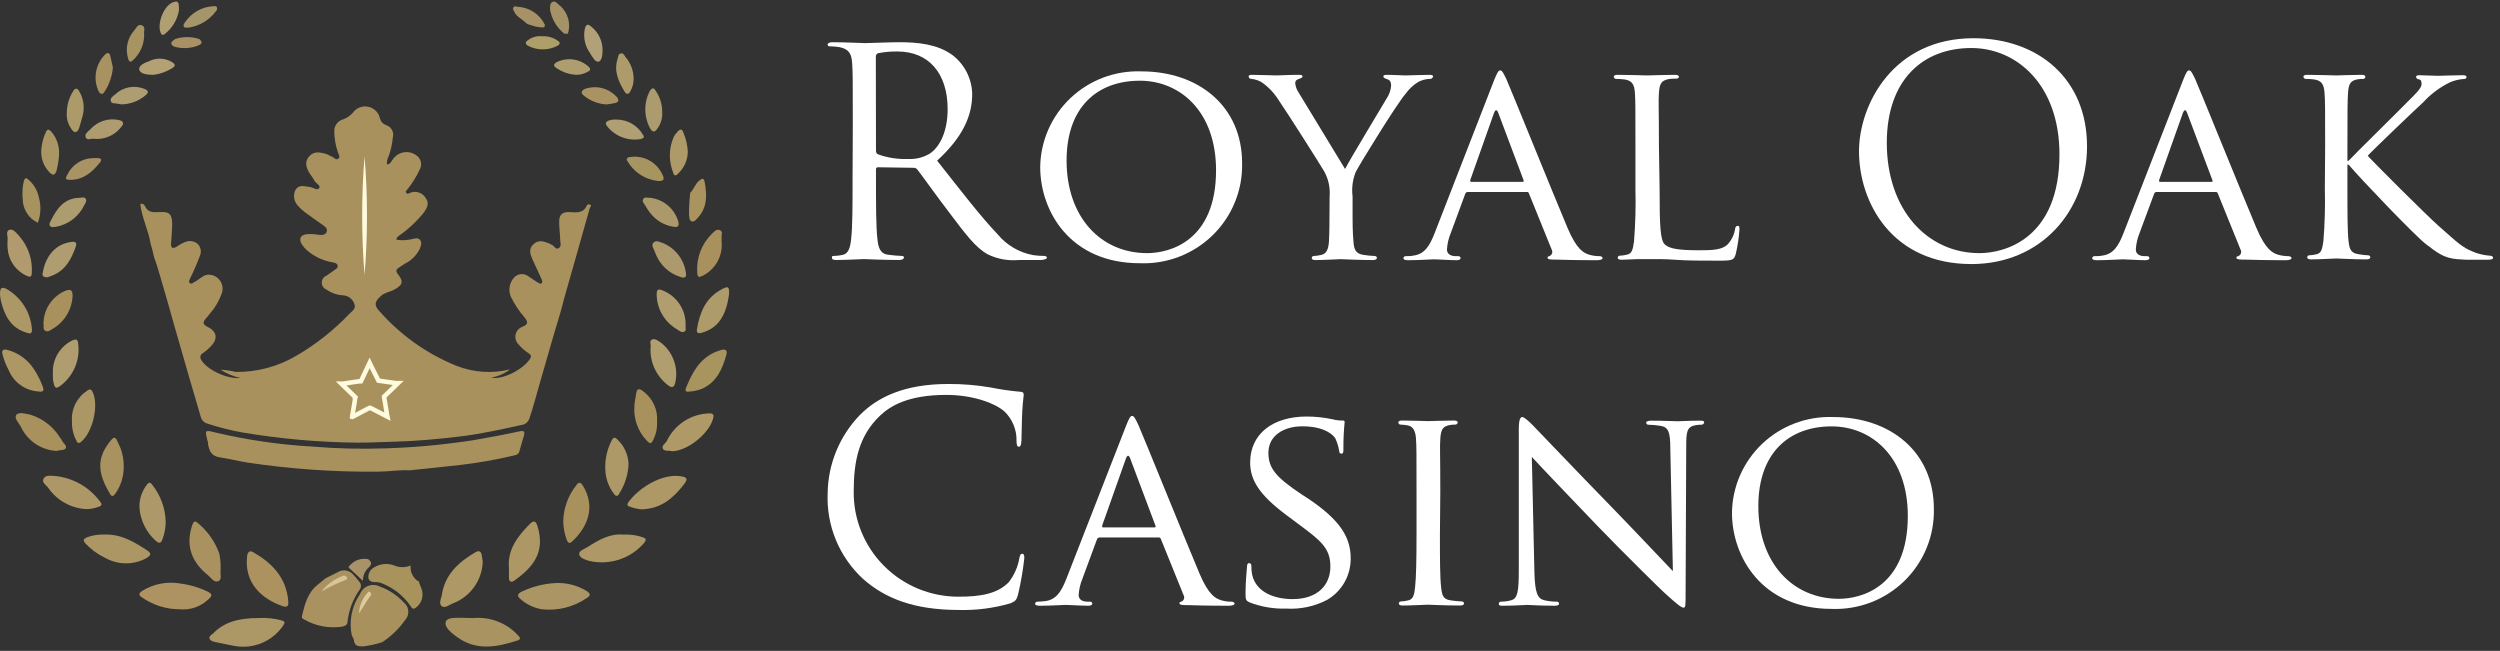 <svg width="822" height="214" viewBox="0 0 822 214" fill="none" xmlns="http://www.w3.org/2000/svg">
<rect x="0" y="0" width="822" height="214" fill="#333333" stroke="none"/>
<g clip-path="url(#clip0_40007793_1797)">
<path d="M104.519 192.209L107.01 190.154C108.33 189.51 109.625 188.816 110.92 188.197C111.754 187.644 112.768 187.426 113.757 187.587C114.746 187.748 115.638 188.276 116.251 189.064C116.93 189.781 117.57 190.533 118.169 191.318C118.462 191.658 118.635 192.084 118.662 192.531C118.689 192.978 118.568 193.422 118.318 193.794C116.076 196.953 114.679 200.626 114.258 204.469C114.258 205.534 113.287 205.906 112.315 206.079C108.002 206.67 103.614 205.798 99.861 203.602C99.437 203.404 99.138 203.107 99.263 202.636C100.209 198.698 101.131 194.859 104.519 192.209Z" fill="#A9925F"/>
<path d="M155.508 203.232C158.234 202.964 160.985 203.33 163.544 204.302C166.104 205.273 168.401 206.823 170.254 208.829C170.901 209.498 171.499 210.167 170.104 210.613C163.379 212.767 156.703 214.08 150.376 209.523C148.583 208.235 146.117 206.353 146.54 204.569C146.964 202.786 150.152 203.207 152.22 203.133L155.508 203.232Z" fill="#A99461"/>
<path d="M85.115 203.206C87.631 203.073 90.153 203.332 92.588 203.974C93.684 204.345 93.759 204.642 93.186 205.559C91.495 208.115 89.091 210.126 86.268 211.345C83.446 212.563 80.327 212.937 77.294 212.419C75.176 212.023 73.034 211.602 70.917 211.131C70.12 210.958 69.099 210.71 68.874 209.918C68.65 209.125 69.572 208.778 70.045 208.308C73.507 204.741 77.966 203.206 85.115 203.206Z" fill="#AC9766"/>
<path d="M182.56 191.716C186.215 191.508 189.845 192.434 192.948 194.366C194.168 195.159 194.268 195.803 192.948 196.62C188.585 199.622 183.27 200.934 178.002 200.311C175.445 199.844 173.067 198.687 171.127 196.967C169.832 195.902 170.23 195.134 171.625 194.49C175.054 192.867 178.769 191.924 182.56 191.716Z" fill="#AC9565"/>
<path d="M59.161 200.333C54.706 200.347 50.355 198.989 46.707 196.445C45.436 195.677 45.66 195.033 46.707 194.315C50.41 191.993 54.845 191.111 59.161 191.838C62.301 192.223 65.356 193.118 68.203 194.488C69.847 195.281 69.922 195.875 68.477 197.089C67.251 198.264 65.784 199.163 64.176 199.723C62.568 200.283 60.858 200.491 59.161 200.333Z" fill="#AC9361"/>
<path d="M158.72 184.656C158.631 187.681 157.635 190.611 155.86 193.069C154.084 195.527 151.611 197.401 148.756 198.452C147.635 198.947 146.265 200.086 145.244 199.294C144.223 198.501 144.97 196.966 145.244 195.802C146.215 188.916 150.799 184.78 156.453 181.511C157.449 180.941 158.246 181.313 158.396 182.551C158.52 183.393 158.645 184.21 158.72 184.656Z" fill="#AE9966"/>
<path d="M94.78 197.982C95.004 199.419 94.107 199.716 92.986 199.32C85.788 196.843 80.233 191.518 81.254 182.825C81.404 181.586 82.051 180.868 83.197 181.537C89.474 185.103 94.082 189.908 94.78 197.512V197.982Z" fill="#AB925F"/>
<path d="M205.001 175.788C207.155 175.652 209.315 175.947 211.353 176.655C212.424 177.027 212.548 177.423 211.976 178.29C209.778 180.938 206.871 182.913 203.592 183.987C200.312 185.061 196.793 185.189 193.443 184.358C192.272 183.937 190.678 183.466 190.454 182.302C190.23 181.138 191.899 180.618 192.945 180.023C196.681 177.621 200.542 175.318 205.001 175.788Z" fill="#AE9868"/>
<path d="M34.424 175.764C39.879 175.566 44.238 178.241 48.522 181.064C50.092 182.105 49.27 182.872 48.099 183.541C45.995 184.681 43.631 185.261 41.235 185.226C38.84 185.192 36.494 184.543 34.424 183.343C32.01 182.179 29.839 180.575 28.022 178.612C27.25 177.671 27.399 177.225 28.446 176.73C30.348 175.992 32.385 175.662 34.424 175.764Z" fill="#AC9663"/>
<path d="M167.34 186.837C166.792 180.719 170.179 176.385 174.115 172.373C175.51 170.936 176.207 171.233 176.78 173.165C179.271 181.586 175.385 186.416 169.108 190.899C168.087 191.642 167.365 191.295 167.34 189.982C167.315 188.669 167.34 187.877 167.34 186.837Z" fill="#AD9865"/>
<path d="M72.536 186.637C72.562 186.909 72.562 187.183 72.536 187.455C72.287 188.693 73.159 190.526 71.764 191.096C70.369 191.665 69.447 190.006 68.451 189.188C63.22 184.978 60.978 179.777 63.071 173.065C63.718 171.158 64.067 171.009 65.561 172.421C68.538 175.012 70.794 178.322 72.113 182.03C72.43 183.545 72.572 185.091 72.536 186.637Z" fill="#A99260"/>
<path d="M210.954 167.467C209.658 167.369 208.383 167.085 207.168 166.625C206.147 166.402 206.122 165.808 206.645 165.09C210.032 160.409 217.455 155.777 223.533 156.545C226.024 156.867 226.323 157.436 224.804 159.368C221.391 163.703 217.48 167.294 210.954 167.467Z" fill="#AE9866"/>
<path d="M28.246 167.393C25.763 167.239 23.348 166.521 21.189 165.293C19.03 164.065 17.183 162.36 15.791 160.309C15.118 159.442 13.599 158.575 14.346 157.337C15.094 156.099 16.538 156.47 17.734 156.47C20.747 156.719 23.669 157.614 26.301 159.093C28.933 160.572 31.211 162.601 32.978 165.04C33.701 165.907 33.377 166.352 32.356 166.65C31.048 167.162 29.651 167.414 28.246 167.393Z" fill="#AD9766"/>
<path d="M54.474 171.482C54.486 173.434 54.14 175.373 53.453 177.203C53.03 178.54 52.407 178.937 51.112 177.723C48.128 175.013 46.263 171.296 45.881 167.296C45.66 164.411 46.55 161.552 48.372 159.296C48.97 158.454 49.443 158.602 49.966 159.296C52.776 162.754 54.36 167.037 54.474 171.482Z" fill="#AC9869"/>
<path d="M185.199 171.16C185.346 166.921 186.856 162.841 189.509 159.519C190.181 158.528 190.829 158.429 191.551 159.519C196.06 166.701 193.145 173.413 188.014 178.144C186.843 179.209 186.445 177.772 186.196 177.079C185.534 175.175 185.197 173.174 185.199 171.16Z" fill="#A9915E"/>
<path d="M220.921 148.372C220.074 147.976 218.554 148.57 217.981 147.58C217.408 146.589 218.679 145.871 219.202 145.103C220.452 142.398 222.446 140.099 224.954 138.473C227.462 136.847 230.382 135.96 233.375 135.914C234.147 135.914 234.77 136.162 234.571 137.177C233.599 142.18 226.251 148.298 220.921 148.372Z" fill="#AE9967"/>
<path d="M18.682 148.275C16.156 148.143 13.715 147.326 11.625 145.911C9.534 144.496 7.874 142.538 6.825 140.25C6.152 139.036 4.533 137.426 5.38 136.386C6.227 135.346 8.593 136.064 10.113 136.386C14.092 137.658 17.49 140.291 19.703 143.816C19.972 144.146 20.206 144.503 20.4 144.881C20.774 145.748 22.069 146.491 21.621 147.358C21.172 148.225 19.529 147.854 18.682 148.275Z" fill="#A9915E"/>
<path d="M206.67 152.559C206.536 155.967 205.506 159.28 203.681 162.168C203.033 163.456 202.435 163.209 201.713 162.168C200.254 160.185 199.351 157.851 199.097 155.407C198.727 151.78 199.419 148.125 201.09 144.881C201.688 143.692 202.236 143.617 203.083 144.583C205.272 146.679 206.558 149.539 206.67 152.559Z" fill="#AD9868"/>
<path d="M40.677 153.699C40.663 156.713 39.743 159.653 38.037 162.144C37.539 162.788 36.941 163.754 36.169 162.417C32.756 156.596 31.187 151.469 35.994 145.377C37.539 143.346 37.987 143.445 38.909 145.798C39.459 146.823 39.878 147.913 40.154 149.042C40.548 150.562 40.724 152.13 40.677 153.699Z" fill="#A89260"/>
<path d="M12.754 128.73C10.579 128.61 8.484 127.872 6.717 126.603C4.951 125.335 3.588 123.588 2.791 121.572C1.944 120.006 1.291 118.342 0.848 116.619C0.449 114.935 1.172 114.737 2.467 115.059C5.963 115.994 8.999 118.159 11.011 121.151C12.294 123.067 13.339 125.129 14.124 127.294C14.473 128.334 14.373 128.928 12.754 128.73Z" fill="#AC9765"/>
<path d="M226.774 128.73C225.827 128.953 225.08 128.73 225.528 127.616C227.521 122.662 229.962 117.957 235.342 115.678C235.915 115.455 236.513 115.282 237.111 115.084C238.605 114.613 239.203 115.282 238.83 116.644C237.534 121.3 235.691 125.61 230.859 127.814C229.557 128.34 228.177 128.65 226.774 128.73Z" fill="#A8945F"/>
<path d="M216.037 138.839C216.126 140.912 215.662 142.971 214.692 144.808C214.169 145.922 213.671 145.922 212.849 145.08C211.316 143.534 210.142 141.673 209.411 139.628C208.679 137.582 208.407 135.402 208.614 133.241C208.614 131.929 209.037 130.765 209.187 129.328C209.411 127.619 210.283 127.743 211.329 128.535C212.947 129.698 214.232 131.26 215.057 133.066C215.883 134.873 216.22 136.863 216.037 138.839Z" fill="#A9915E"/>
<path d="M23.664 138.662C23.497 136.674 23.871 134.677 24.748 132.881C25.624 131.086 26.971 129.558 28.646 128.458C29.717 127.715 30.066 128.062 30.514 128.978C32.507 133.337 30.514 141.857 26.877 145.102C25.956 145.919 25.457 145.845 25.059 144.755C24.078 142.876 23.597 140.779 23.664 138.662Z" fill="#AB9666"/>
<path d="M239.7 96.758C238.828 103.47 236.288 107.878 230.733 109.414C229.463 109.761 228.94 109.414 229.164 108.176C230.085 102.752 232.003 97.922 237.259 95.148C239.426 93.959 239.825 94.157 239.7 96.758Z" fill="#AE9B6A"/>
<path d="M0 96.731C0 94.601 0.473 94.254 2.092 94.972C4.516 96.347 6.556 98.301 8.026 100.659C9.496 103.016 10.351 105.701 10.512 108.471C10.512 110.056 9.565 109.635 8.643 109.362C3.462 107.777 1.47 103.666 0.299 98.935C0.144 98.209 0.044 97.472 0 96.731Z" fill="#AC9866"/>
<path d="M213.895 114.516C214.169 113.551 213.347 112.04 214.393 111.619C215.439 111.198 216.485 112.114 217.407 112.733C219.359 114.286 220.826 116.359 221.637 118.709C222.449 121.06 222.571 123.591 221.99 126.009C221.517 127.643 220.695 127.47 219.699 126.702C217.816 125.285 216.306 123.437 215.296 121.316C214.285 119.195 213.805 116.862 213.895 114.516Z" fill="#B19E6E"/>
<path d="M17.386 122.664C17.286 120.435 17.847 118.226 18.998 116.311C20.149 114.396 21.841 112.858 23.863 111.891C25.058 111.395 25.582 111.618 25.681 112.832C26.061 115.447 25.732 118.115 24.729 120.561C23.727 123.008 22.086 125.145 19.977 126.751C18.507 127.915 18.009 127.692 17.636 125.909C17.525 125.503 17.45 125.089 17.411 124.671C17.361 123.928 17.386 123.284 17.386 122.664Z" fill="#B09D6F"/>
<path d="M2.493 78.802C2.692 77.985 1.745 76.078 3.04 75.582C4.336 75.087 5.531 76.747 6.403 77.713C7.854 79.382 8.957 81.32 9.65 83.416C10.343 85.512 10.611 87.724 10.438 89.923C10.438 91.409 9.417 90.963 8.67 90.641C6.939 89.841 5.456 88.594 4.374 87.03C3.292 85.466 2.651 83.643 2.517 81.75C2.431 80.769 2.423 79.784 2.493 78.802Z" fill="#B19B6E"/>
<path d="M237.259 79.47C237.473 81.678 237.03 83.899 235.985 85.859C234.94 87.818 233.339 89.429 231.381 90.492C229.637 91.408 229.263 91.21 229.239 89.303C229.115 87.02 229.477 84.737 230.301 82.603C231.125 80.47 232.393 78.532 234.021 76.919C234.743 76.25 235.565 75.136 236.711 75.68C237.857 76.225 237.11 77.315 237.259 78.157C237.286 78.594 237.286 79.033 237.259 79.47Z" fill="#A9915E"/>
<path d="M225.429 106.936C225.255 107.58 225.878 108.694 224.931 109.066C223.985 109.437 223.387 108.744 222.64 108.298C220.622 107.134 218.942 105.471 217.764 103.47C216.585 101.469 215.948 99.199 215.914 96.88C215.914 95.344 216.238 94.824 217.857 95.493C220.15 96.394 222.107 97.976 223.463 100.024C224.818 102.072 225.505 104.485 225.429 106.936Z" fill="#B09E6F"/>
<path d="M14.298 106.614C14.267 104.3 14.921 102.028 16.178 100.082C17.436 98.135 19.243 96.599 21.372 95.666C23.191 94.923 23.863 95.32 23.863 97.276C23.775 99.48 23.131 101.626 21.991 103.517C20.85 105.408 19.25 106.984 17.337 108.1C16.565 108.57 15.718 109.313 14.846 108.744C13.974 108.174 14.547 107.183 14.298 106.614Z" fill="#A9915E"/>
<path d="M15.618 91.183C14.522 91.183 13.825 90.91 13.999 89.895C14.821 84.941 17.561 80.384 23.415 79.542C24.461 79.393 25.408 79.542 24.959 80.954C23.515 85.139 21.547 88.954 17.038 90.663L15.618 91.183Z" fill="#AF9D71"/>
<path d="M225.601 90.443C225.452 91.706 224.206 91.26 223.359 90.938C221.716 90.377 220.206 89.487 218.921 88.324C217.636 87.162 216.603 85.75 215.886 84.177C215.699 83.798 215.533 83.409 215.388 83.013C215.089 81.923 213.919 80.709 214.89 79.743C215.862 78.777 217.207 79.743 218.253 80.04C220.309 80.952 222.078 82.401 223.372 84.233C224.665 86.064 225.436 88.21 225.601 90.443Z" fill="#AC9A6C"/>
<path d="M226.15 49.822C226.138 51.148 225.864 52.458 225.342 53.678C224.821 54.897 224.063 56.003 223.111 56.931C222.339 57.748 221.716 58.169 221.293 56.633C220.551 54.752 220.196 52.742 220.247 50.721C220.298 48.701 220.755 46.711 221.592 44.869C221.957 44.274 222.382 43.718 222.862 43.209C223.634 42.392 224.257 42.343 224.68 43.556C225.54 45.542 226.038 47.664 226.15 49.822Z" fill="#AD9A68"/>
<path d="M26.256 65.028C26.829 65.028 27.676 64.657 28.149 65.301C28.623 65.945 28.149 66.787 27.726 67.431C26.855 69.266 25.558 70.869 23.943 72.109C22.328 73.349 20.441 74.19 18.435 74.564C17.762 74.564 16.94 74.936 16.467 74.291C15.994 73.648 16.467 73.078 16.741 72.533C18.684 68.57 21.075 65.128 26.256 65.028Z" fill="#AD9D6E"/>
<path d="M19.404 51.086C19.286 52.86 18.994 54.619 18.532 56.336C17.984 57.649 17.411 57.748 16.39 56.782C15.367 55.767 14.586 54.537 14.104 53.183C13.621 51.829 13.449 50.384 13.6 48.956C13.763 47.078 14.252 45.243 15.045 43.532C15.568 42.244 16.141 42.516 16.863 43.284C17.785 44.352 18.485 45.592 18.921 46.931C19.357 48.27 19.521 49.683 19.404 51.086Z" fill="#AA9665"/>
<path d="M213.722 65.029C215.94 65.273 218.03 66.187 219.709 67.648C221.388 69.11 222.576 71.048 223.113 73.202C223.337 74.589 222.49 74.762 221.444 74.564C219.883 74.322 218.386 73.775 217.039 72.955C215.693 72.134 214.523 71.057 213.597 69.784C213.081 69.123 212.622 68.419 212.227 67.679C211.854 66.985 210.957 66.317 211.505 65.425C212.053 64.533 213.049 65.153 213.722 65.029Z" fill="#AC996B"/>
<path d="M217.729 36.669C217.912 38.821 217.251 40.96 215.886 42.638C215.089 43.58 214.541 43.307 213.918 42.49C212.82 40.577 212.222 38.42 212.178 36.218C212.135 34.016 212.647 31.838 213.669 29.883C214.491 28.719 214.989 28.818 215.612 29.883C216.98 31.886 217.717 34.248 217.729 36.669Z" fill="#AD9B70"/>
<path d="M21.971 37.045C21.981 34.614 22.662 32.233 23.938 30.159C24.71 28.797 25.483 28.847 26.13 30.159C27.468 32.504 27.86 35.266 27.226 37.887C26.853 39.224 26.504 40.562 26.08 41.899C25.856 42.543 25.557 43.336 24.835 43.41C24.113 43.484 23.739 42.791 23.415 42.271C22.311 40.761 21.797 38.903 21.971 37.045Z" fill="#AD9A69"/>
<path d="M208.565 51.508C210.523 51.487 212.443 52.039 214.086 53.096C215.73 54.154 217.024 55.669 217.807 57.453C218.653 58.963 218.18 59.632 216.337 59.508C214.287 59.29 212.317 58.596 210.586 57.482C208.855 56.368 207.412 54.864 206.373 53.093C205.8 52.251 206.149 51.781 207.046 51.632C207.55 51.567 208.057 51.526 208.565 51.508Z" fill="#A69461"/>
<path d="M208.339 25.797C208.373 27.271 208.002 28.726 207.268 30.007C206.795 30.973 205.998 31.221 205.375 30.156C203.357 26.812 201.738 23.345 203.083 19.308C203.282 18.688 203.208 17.822 204.08 17.574C204.951 17.326 205.275 18.218 205.649 18.713C207.349 20.69 208.301 23.196 208.339 25.797Z" fill="#AD9B6C"/>
<path d="M202.86 39.32C204.59 39.339 206.286 39.805 207.779 40.674C209.273 41.543 210.513 42.783 211.379 44.273C211.951 45.016 211.702 45.462 210.731 45.71C208.642 46.085 206.49 45.879 204.512 45.114C202.534 44.349 200.807 43.055 199.522 41.375C198.949 40.533 199.198 40.112 199.945 39.716C200.876 39.374 201.871 39.239 202.86 39.32Z" fill="#AF9F73"/>
<path d="M30.662 45.613C30.164 45.465 28.62 46.331 28.172 45.143C27.723 43.954 29.068 43.186 29.816 42.393C30.937 41.172 32.355 40.257 33.934 39.737C35.512 39.216 37.199 39.108 38.833 39.421C40.626 39.694 41 40.635 39.729 41.898C38.668 43.242 37.276 44.291 35.687 44.941C34.099 45.593 32.368 45.824 30.662 45.613Z" fill="#AE9C70"/>
<path d="M37.115 22.158C36.886 25.01 35.944 27.76 34.375 30.158C33.802 31.099 33.154 31.149 32.482 30.158C31.504 28.122 31.192 25.833 31.59 23.612C31.988 21.391 33.075 19.35 34.699 17.774C35.496 17.18 36.019 17.428 36.243 18.295C36.592 19.731 36.891 21.093 37.115 22.158Z" fill="#A99262"/>
<path d="M198.129 16.338C198.129 17.849 197.929 19.979 196.858 20.276C195.787 20.573 194.716 18.691 193.994 17.452C193.178 16.318 192.604 15.03 192.309 13.666C192.013 12.303 192.002 10.894 192.275 9.527C192.649 8.09 193.147 7.644 194.367 8.709C195.524 9.624 196.462 10.783 197.112 12.102C197.763 13.422 198.11 14.868 198.129 16.338Z" fill="#B2A078"/>
<path d="M39.906 34.319C39.411 34.268 38.92 34.185 38.436 34.072C37.739 33.849 36.693 34.22 36.419 33.254C36.145 32.288 37.116 31.62 37.813 31.1C39.055 29.893 40.622 29.07 42.324 28.732C44.026 28.393 45.791 28.553 47.404 29.192C48.724 29.737 49.147 30.332 47.802 31.372C45.595 33.238 42.803 34.28 39.906 34.319Z" fill="#AF9D72"/>
<path d="M199.396 34.344C196.652 34.182 194.033 33.149 191.923 31.397C190.952 30.704 191.052 29.886 192.172 29.292C194.052 28.588 196.106 28.485 198.048 28.995C199.99 29.505 201.724 30.605 203.008 32.14C203.606 33.081 203.257 33.602 202.336 33.849C201.414 34.097 200.343 34.171 199.396 34.344Z" fill="#A99363"/>
<path d="M47.402 11.334C47.423 12.906 47.112 14.466 46.49 15.912C45.868 17.358 44.948 18.658 43.79 19.73C42.42 21.191 42.121 19.309 41.972 18.64C41.611 17.18 41.603 15.655 41.95 14.191C42.296 12.727 42.987 11.366 43.965 10.219C44.687 9.402 45.285 7.742 46.655 8.312C48.025 8.882 47.178 10.343 47.402 11.334Z" fill="#A79462"/>
<path d="M189.808 24.609C187.332 24.548 184.93 23.755 182.909 22.33C181.788 21.587 182.087 21.116 182.909 20.497C184.658 19.604 186.647 19.281 188.592 19.574C190.537 19.868 192.339 20.762 193.744 22.132C194.442 22.974 193.744 23.37 193.296 23.568C192.232 24.183 191.037 24.539 189.808 24.609Z" fill="#AE9D6F"/>
<path d="M50.517 24.608C48.449 24.608 46.058 24.335 45.784 22.874C45.51 21.413 47.827 20.546 49.321 19.976C50.478 19.451 51.748 19.219 53.017 19.301C54.287 19.383 55.516 19.777 56.594 20.447C57.691 21.14 57.815 21.636 56.594 22.428C54.753 23.587 52.678 24.331 50.517 24.608Z" fill="#B3A073"/>
<path d="M58.862 3.21C58.394 6.344 56.736 9.181 54.229 11.136C53.556 11.78 53.033 11.458 52.734 10.566C51.663 7.371 54.029 1.501 57.168 0.659C59.136 -0.059 58.712 1.873 58.862 3.21Z" fill="#B09F73"/>
<path d="M62.225 9.054C61.453 9.054 60.73 9.277 60.431 8.757C60.132 8.237 60.63 7.593 61.004 7.098C62.026 5.628 63.372 4.409 64.939 3.534C66.505 2.658 68.252 2.149 70.046 2.045C70.519 2.045 71.043 1.847 71.317 2.417C71.395 2.617 71.413 2.837 71.369 3.048C71.325 3.259 71.22 3.452 71.067 3.605C68.949 6.501 65.775 8.457 62.225 9.054Z" fill="#A5956A"/>
<path d="M178.226 11.927C180.052 11.808 181.863 12.315 183.358 13.364C184.18 13.884 184.279 14.28 183.557 14.924C182 15.789 180.246 16.244 178.463 16.244C176.679 16.244 174.926 15.789 173.369 14.924C172.472 14.131 172.97 13.562 173.693 13.141C174.995 12.18 176.615 11.746 178.226 11.927Z" fill="#AD9E6A"/>
<path d="M186.718 11.062H185.548C183.288 9.281 181.7 6.794 181.039 4.003C180.882 3.61 180.823 3.185 180.865 2.765C180.865 1.972 180.865 0.932 181.736 0.585C182.608 0.238 183.106 1.031 183.704 1.526C185.121 2.623 186.168 4.123 186.707 5.827C187.245 7.53 187.249 9.356 186.718 11.062Z" fill="#A69267"/>
<path d="M174.44 8.213C173.807 8.111 173.218 7.826 172.746 7.396C171.6 6.182 169.881 5.563 169.134 3.953C168.885 3.433 168.462 3.012 168.835 2.417C169.209 1.823 169.707 2.219 170.155 2.219C172.054 2.312 173.892 2.911 175.478 3.952C177.065 4.994 178.341 6.439 179.172 8.139C179.172 8.931 178.799 9.154 178.126 9.006C176.863 8.939 175.618 8.672 174.44 8.213Z" fill="#A79268"/>
<path d="M113.985 132.1C116.301 128.707 113.636 126.478 111.22 124.15C110.472 123.407 110.721 122.937 111.718 122.763H112.341C113.782 122.875 115.216 122.465 116.379 121.61C117.541 120.755 118.354 119.51 118.667 118.107C118.693 117.793 118.825 117.496 119.042 117.267C119.26 117.037 119.549 116.888 119.863 116.844C120.511 116.844 120.884 117.364 121.034 117.884C121.34 119.322 122.171 120.597 123.368 121.462C124.564 122.326 126.04 122.719 127.51 122.565C129.428 122.565 129.254 123.531 128.208 124.645C127.891 125.022 127.541 125.371 127.161 125.686C126.228 126.202 125.538 127.066 125.244 128.087C124.95 129.109 125.075 130.205 125.592 131.135C125.824 131.515 125.931 131.957 125.9 132.4C125.869 132.844 125.7 133.267 125.418 133.611C124.646 134.28 123.873 133.413 123.375 133.017C122.32 132.119 120.962 131.653 119.575 131.713C118.188 131.773 116.876 132.354 115.903 133.339C114.881 134.181 113.91 134.33 113.985 132.1Z" fill="#F8F0D8"/>
<path d="M194.018 67.307C193.929 67.247 193.828 67.206 193.721 67.189C193.615 67.171 193.505 67.177 193.401 67.205C193.297 67.233 193.2 67.283 193.118 67.352C193.035 67.421 192.968 67.507 192.922 67.604C191.726 70.353 189.36 69.784 187.143 69.734C184.926 69.685 183.83 70.502 183.855 73.004C183.855 74.886 184.154 76.768 184.179 78.675C184.179 79.666 184.752 80.979 183.706 81.598C182.66 82.217 182.236 80.756 181.389 80.483C181.138 80.371 180.897 80.238 180.667 80.087C178.848 79.319 176.98 78.75 175.336 80.359C173.692 81.969 174.365 83.604 175.087 85.313C176.059 87.493 177.08 89.647 178.076 91.802C178.3 92.273 178.45 92.793 178.076 93.139C177.703 93.486 177.304 93.139 176.93 92.966C175.884 92.248 174.838 91.554 173.767 90.886C173.072 90.321 172.183 90.05 171.29 90.129C170.396 90.207 169.569 90.63 168.984 91.307C168.264 92.128 167.781 93.129 167.588 94.202C167.396 95.275 167.499 96.38 167.888 97.399C169.107 99.955 170.674 102.33 172.546 104.458C173.518 105.746 173.842 106.563 171.874 107.405C171.293 107.596 170.771 107.934 170.361 108.386C169.95 108.837 169.664 109.386 169.531 109.98C169.398 110.574 169.423 111.193 169.602 111.774C169.781 112.356 170.109 112.882 170.554 113.3C171.515 114.426 172.64 115.402 173.892 116.198C174.564 116.669 174.788 117.164 174.315 117.932C172.173 121.35 165.348 124.99 161.512 124.173C163.766 123.762 165.89 122.828 167.714 121.449C161.822 122.914 155.614 122.489 149.979 120.235C140.324 116.309 131.719 110.204 124.846 102.402C122.903 100.372 123.127 99.232 125.219 97.325C126.465 96.161 128.134 96.037 129.553 95.269C132.443 93.709 132.792 92.619 130.799 90.093C129.952 89.028 130.326 88.508 131.222 87.938C132.119 87.369 132.518 87.096 133.165 86.675C135.262 85.643 136.959 83.955 137.998 81.87C138.371 80.855 138.844 79.765 138.122 78.898C137.4 78.031 136.279 78.428 135.332 78.65C133.699 79.033 132.006 79.092 130.35 78.824C130.35 78.031 130.849 77.808 131.222 77.486C134.318 75.323 137.087 72.729 139.442 69.784C140.389 68.347 141.286 66.812 139.99 65.152C139.5 64.285 138.707 63.627 137.761 63.303C136.815 62.979 135.783 63.011 134.859 63.394C134.436 63.567 133.937 63.988 133.564 63.394C133.19 62.799 133.813 62.527 134.062 62.131C135.629 60.153 136.958 58 138.022 55.716C138.453 54.938 138.574 54.028 138.362 53.166C138.15 52.303 137.62 51.552 136.877 51.06C136.28 50.622 135.6 50.31 134.877 50.145C134.155 49.979 133.406 49.964 132.677 50.098C131.948 50.233 131.255 50.515 130.64 50.928C130.026 51.34 129.503 51.874 129.105 52.496C128.582 53.09 128.333 54.032 127.262 54.056C127.145 53.205 127.302 52.338 127.71 51.58C128.496 49.476 128.99 47.277 129.18 45.041C129.385 44.211 129.255 43.333 128.817 42.597C128.379 41.861 127.669 41.325 126.838 41.103C126.377 40.927 125.965 40.644 125.636 40.278C125.307 39.911 125.07 39.473 124.945 38.998C124.757 38.041 124.289 37.161 123.599 36.467C122.91 35.774 122.03 35.298 121.07 35.1C120.109 34.901 119.112 34.989 118.202 35.352C117.291 35.715 116.509 36.337 115.953 37.14C115.117 38.082 114.054 38.798 112.864 39.221C112.019 39.448 111.272 39.943 110.737 40.632C110.202 41.321 109.908 42.165 109.9 43.035C109.919 45.42 110.323 47.786 111.096 50.044C111.295 50.738 112.017 51.58 111.245 52.174C110.473 52.769 109.875 51.778 109.178 51.53C108.48 51.282 107.808 50.762 107.085 50.564C105.217 50.069 103.274 49.648 101.755 51.307C100.235 52.967 100.41 54.676 101.755 56.929C102.35 57.723 102.899 58.55 103.399 59.406C103.847 60.347 105.591 60.991 104.943 61.883C104.296 62.775 102.926 61.586 101.854 61.487C100.285 61.338 98.442 60.521 97.221 62.304C96.756 63.176 96.584 64.174 96.732 65.151C96.88 66.128 97.34 67.031 98.043 67.728C98.689 68.465 99.407 69.137 100.186 69.734C102.104 71.171 104.071 72.508 106.014 73.895C106.836 74.465 107.808 75.109 107.409 76.223C107.011 77.338 105.715 77.338 104.694 77.189C103.51 76.988 102.307 76.921 101.107 76.991C98.766 77.14 98.068 78.576 99.364 80.533C99.846 81.214 100.405 81.838 101.032 82.39C103.459 84.444 106.406 85.798 109.551 86.304C110.149 86.452 110.847 86.526 110.996 87.319C111.146 88.112 110.573 88.335 110.149 88.656C109.277 89.35 108.306 89.92 107.409 90.613C106.937 90.791 106.53 91.109 106.243 91.522C105.955 91.936 105.802 92.426 105.802 92.929C105.802 93.432 105.955 93.922 106.243 94.336C106.53 94.75 106.937 95.067 107.409 95.245C108.976 96.348 110.823 96.991 112.74 97.102C113.592 97.135 114.413 97.428 115.091 97.942C115.768 98.457 116.27 99.167 116.526 99.975C117.124 101.461 115.779 102.303 114.932 103.121C109.817 108.535 103.944 113.19 97.495 116.941C91.457 120.516 84.545 122.367 77.518 122.291C75.884 121.899 74.216 121.658 72.536 121.572C74.517 122.847 76.71 123.761 79.013 124.272C74.679 124.767 67.903 121.449 66.21 118.377C66.063 118.203 65.959 117.997 65.907 117.775C65.855 117.553 65.856 117.323 65.909 117.101C65.962 116.88 66.066 116.674 66.214 116.5C66.361 116.326 66.547 116.189 66.757 116.099C67.664 115.473 68.499 114.751 69.248 113.944C71.739 111.467 71.366 108.991 68.302 107.505C66.558 106.662 66.658 105.919 67.704 104.706C68.169 104.194 68.618 103.649 69.049 103.071C70.718 101.174 72.011 98.981 72.86 96.607C73.145 95.889 73.244 95.111 73.148 94.345C73.052 93.579 72.763 92.85 72.309 92.223C71.856 91.597 71.251 91.094 70.551 90.761C69.85 90.428 69.077 90.275 68.302 90.316C66.583 90.514 65.537 91.951 64.092 92.619C63.544 92.867 63.046 93.61 62.423 93.09C61.801 92.57 62.423 91.975 62.573 91.406C63.75 89.025 64.805 86.586 65.736 84.099C66.014 83.464 66.098 82.762 65.979 82.08C65.859 81.397 65.541 80.765 65.064 80.26C64.536 79.787 63.889 79.465 63.191 79.329C62.493 79.194 61.771 79.251 61.103 79.493C60.05 79.892 59.054 80.425 58.139 81.078C56.918 81.821 56.121 81.722 56.246 80.037C56.37 78.353 56.545 75.976 56.62 73.945C56.62 70.403 55.773 69.487 52.31 69.734C50.367 69.858 48.624 69.908 47.677 67.778C47.565 67.481 47.341 67.24 47.052 67.106C46.764 66.972 46.434 66.955 46.133 67.059C46.606 71.567 48.823 75.678 49.52 80.161C49.962 81.553 50.328 82.966 50.616 84.397C51.688 87.344 52.534 90.39 53.406 93.387C54.652 97.647 55.897 101.932 57.068 106.217C58.712 112.037 60.456 117.833 62.05 123.554C63.32 128.037 64.74 132.47 65.985 136.978C66.087 137.465 66.308 137.919 66.63 138.299C66.952 138.68 67.364 138.975 67.829 139.157C71.676 140.451 75.614 141.461 79.611 142.179C92.123 144.291 104.783 145.417 117.472 145.547C121.558 145.547 125.643 145.349 129.728 145.225C137.2 145.027 144.349 144.334 151.623 143.467C158.298 142.65 164.825 141.164 171.351 139.752C171.951 139.694 172.523 139.467 172.999 139.099C173.475 138.731 173.836 138.236 174.041 137.671C175.386 133.709 176.407 129.671 177.578 125.659C178.948 120.929 180.343 116.173 181.688 111.418C181.912 110.6 182.161 109.783 182.41 108.941C183.432 105.498 184.553 102.056 185.375 98.564C187.035 92.718 188.696 86.873 190.356 81.028C191.585 76.785 192.781 72.549 193.943 68.323C194.168 68.05 194.591 67.579 194.018 67.307Z" fill="#A9915E"/>
<path d="M119.863 90.418C118.817 77.444 118.817 64.407 119.863 51.434C120.934 64.406 120.934 77.445 119.863 90.418Z" fill="#FFFBDE"/>
<path d="M135.257 154.665C131.596 154.393 127.959 155.061 124.297 155.086C109.918 155.217 95.55 154.215 81.329 152.089C78.34 151.619 75.401 150.826 72.412 150.405C69.423 149.984 68.875 148.3 68.401 146.071C68.401 145.675 68.401 145.229 68.202 144.833C67.33 141.39 67.355 141.316 70.693 142.182C81.228 144.674 91.965 146.232 102.776 146.839C110.861 147.511 118.979 147.701 127.087 147.408C136.657 147.099 146.199 146.206 155.658 144.733C160.64 143.867 165.771 142.925 170.778 141.836C172.521 141.439 172.621 142.083 172.223 143.421C171.824 144.758 171.201 146.764 170.778 148.374C170.554 149.291 169.881 149.563 169.109 149.736C163.239 151.131 157.293 152.181 151.299 152.882C145.919 153.501 140.538 154.021 135.158 154.591L135.257 154.665Z" fill="#A9915E"/>
<path d="M105.641 194.488C107.468 192.201 109.875 190.44 112.615 189.386C112.737 189.31 112.873 189.261 113.016 189.243C113.158 189.224 113.303 189.237 113.44 189.279C113.578 189.321 113.704 189.393 113.811 189.488C113.918 189.584 114.003 189.701 114.06 189.832C114.334 190.402 113.836 190.625 113.462 190.748C110.773 191.819 108.16 193.068 105.641 194.488Z" fill="#D5C598"/>
<path d="M125.69 211.135C123.636 211.82 121.516 212.293 119.363 212.546C117.645 212.546 116.474 212.348 116.349 210.342C116.21 209.879 115.991 209.443 115.702 209.054C115.184 206.707 115.153 204.279 115.611 201.92C116.07 199.561 117.007 197.319 118.367 195.333C118.602 194.72 118.965 194.164 119.431 193.7C119.897 193.236 120.457 192.876 121.073 192.642C121.689 192.408 122.348 192.306 123.006 192.343C123.664 192.38 124.308 192.555 124.893 192.856C127.876 193.942 130.556 195.716 132.715 198.033C133.162 198.378 133.53 198.813 133.795 199.31C134.061 199.807 134.218 200.354 134.255 200.916C134.293 201.477 134.21 202.04 134.014 202.568C133.817 203.095 133.51 203.576 133.113 203.977C131.115 206.806 128.596 209.235 125.69 211.135Z" fill="#A9915E"/>
<path d="M137.622 190.996C137.921 191.789 138.145 192.581 138.494 193.324C138.998 194.481 139.077 195.777 138.717 196.986C138.358 198.195 137.582 199.239 136.526 199.937C135.704 200.432 135.455 199.937 135.081 199.392C132.714 195.901 129.322 193.22 125.367 191.714C124.909 191.554 124.431 191.454 123.947 191.417C122.851 191.417 121.456 191.417 121.157 190.129C121.057 189.393 121.193 188.645 121.546 187.991C121.9 187.337 122.452 186.811 123.125 186.488C124.092 185.914 125.176 185.565 126.298 185.466C127.419 185.368 128.548 185.522 129.601 185.919C130.453 186.292 131.373 186.485 132.304 186.485C133.235 186.485 134.155 186.292 135.007 185.919C134.903 186.929 135.081 187.949 135.52 188.866C135.959 189.783 136.643 190.563 137.497 191.12L137.622 190.996Z" fill="#A9935D"/>
<path d="M121.084 183.865C122.106 184.732 122.479 185.401 121.209 186.59C120.596 187.147 120.112 187.83 119.789 188.591C119.467 189.352 119.314 190.173 119.341 190.998C117.747 189.512 116.377 188.175 114.932 186.912C114.259 186.293 114.932 186.07 115.156 185.772C115.89 184.967 116.824 184.367 117.864 184.032C118.905 183.698 120.015 183.64 121.084 183.865Z" fill="#A89369"/>
<path d="M12.456 73.252C10.971 72.558 9.714 71.459 8.832 70.082C7.95 68.705 7.479 67.108 7.475 65.475C7.247 63.445 7.382 61.391 7.873 59.407C8.222 58.441 8.596 58.367 9.343 59.06C11.092 60.555 12.292 62.585 12.755 64.831C13.55 67.6 13.445 70.547 12.456 73.252Z" fill="#A7935F"/>
<path d="M226.973 63.347C228.194 62.207 228.543 60.449 229.913 59.384C230.859 58.616 231.432 58.418 231.706 59.929C232.478 64.09 232.603 68.127 229.489 71.545C228.941 72.164 228.269 73.031 227.447 72.808C226.625 72.585 226.674 71.47 226.55 70.653C226.524 68.17 226.665 65.688 226.973 63.223V63.347Z" fill="#A9935E"/>
<path d="M30.664 51.977H32.134C33.379 51.977 33.504 52.62 32.881 53.413C30.39 56.509 27.476 59.159 23.067 59.134C21.622 59.134 21.299 58.812 22.145 57.425C22.908 55.813 24.111 54.448 25.617 53.484C27.124 52.52 28.873 51.998 30.664 51.977Z" fill="#A79364"/>
<path d="M57.191 15.299C55.397 14.16 56.693 13.565 57.614 12.822C60.18 11.992 62.944 11.992 65.51 12.822C66.507 13.739 66.706 14.333 65.112 14.977C62.584 15.973 59.791 16.086 57.191 15.299Z" fill="#AA9165"/>
<path d="M118.02 201.698C118.167 199.095 119.225 196.625 121.009 194.714C121.208 194.491 121.532 194.392 121.731 194.714C121.905 194.894 122.001 195.133 122.001 195.383C122.001 195.632 121.905 195.871 121.731 196.051C120.361 197.76 119.365 199.816 118.02 201.698Z" fill="#DDCB9E"/>
<path d="M115.754 137.029C115.754 136.707 115.879 136.41 115.929 136.113L116.302 133.933L116.676 131.679C116.676 131.333 116.676 130.986 116.85 130.614L113.687 127.568L112.242 126.156H112.815L114.584 125.884L116.377 125.611L118.171 125.364H118.669L121.533 119.32L121.957 120.212C122.779 121.847 123.601 123.481 124.448 125.165L126.415 125.438L128.333 125.71L130.152 125.983H130.874L126.291 130.416C126.291 130.416 126.291 130.416 126.291 130.565C126.44 131.382 126.59 132.199 126.714 133.041C126.839 133.884 126.988 134.602 127.113 135.518C127.237 136.435 127.287 136.509 127.387 137.004L121.733 134.082C121.702 134.064 121.668 134.055 121.633 134.055C121.598 134.055 121.563 134.064 121.533 134.082L115.904 137.054L115.754 137.029Z" stroke="#FFFBDE" stroke-width="1.5" stroke-miterlimit="10"/>
<path d="M280.4 41.375C280.4 26.514 280.4 24.037 280.201 20.917C280.002 17.796 279.254 16.186 276.116 15.518C275.047 15.325 273.961 15.234 272.878 15.245C272.479 15.245 272.105 15.047 272.105 14.675C272.105 14.304 272.579 13.883 273.625 13.883C277.909 13.883 283.912 14.18 284.386 14.18C285.432 14.18 292.68 13.883 295.645 13.883C301.623 13.883 308.099 14.453 313.081 18.044C315.084 19.556 316.718 21.501 317.856 23.732C318.994 25.963 319.61 28.421 319.657 30.923C319.657 37.932 316.718 44.941 308.124 52.817C315.945 62.724 322.422 71.17 328.051 77.065C330.996 80.618 335.106 83.029 339.659 83.876C340.887 84.063 342.127 84.153 343.37 84.148C343.844 84.148 344.242 84.445 344.242 84.718C344.242 84.99 343.669 85.486 341.951 85.486H335.076C331.568 85.819 328.036 85.194 324.863 83.677C320.778 81.498 317.39 76.867 312.01 69.758C308.024 64.557 303.541 58.217 301.623 55.74C301.476 55.558 301.289 55.412 301.077 55.313C300.866 55.214 300.634 55.165 300.402 55.17L288.67 54.997C288.197 54.997 288.022 55.269 288.022 55.74V58.018C288.022 67.108 288.022 74.588 288.496 78.575C288.77 81.325 289.343 83.529 292.207 83.777C293.627 83.979 295.057 84.103 296.491 84.148C297.064 84.148 297.239 84.445 297.239 84.718C297.239 84.99 296.765 85.486 295.719 85.486C290.488 85.486 284.485 85.188 284.012 85.188C283.539 85.188 277.909 85.486 275.07 85.486C273.999 85.486 273.525 85.287 273.525 84.718C273.525 84.148 273.725 84.148 274.297 84.148C275.237 84.124 276.171 84.007 277.087 83.801C278.98 83.43 279.578 81.325 279.852 78.6C280.325 74.613 280.325 67.133 280.325 58.043L280.4 41.375ZM288.022 49.622C288.01 49.85 288.065 50.077 288.179 50.274C288.294 50.472 288.466 50.632 288.67 50.737C291.858 51.889 295.244 52.411 298.634 52.272C301.144 52.401 303.638 51.771 305.783 50.464C309.12 48.186 311.586 43.034 311.586 35.876C311.586 24.037 305.309 16.929 295.097 16.929C292.954 16.889 290.817 17.08 288.72 17.499C288.488 17.584 288.289 17.74 288.154 17.945C288.02 18.151 287.955 18.394 287.973 18.638L288.022 49.622Z" fill="white"/>
<path d="M375.277 23.467C394.133 23.467 408.406 34.934 408.406 53.683C408.501 58.073 407.691 62.437 406.027 66.505C404.363 70.573 401.88 74.259 398.731 77.338C395.58 80.416 391.832 82.822 387.712 84.406C383.592 85.99 379.19 86.719 374.779 86.549C351.838 86.549 342.023 69.41 342.023 54.921C342.078 50.67 342.99 46.473 344.701 42.577C346.412 38.68 348.891 35.163 351.99 32.233C355.088 29.303 358.742 27.017 362.743 25.512C366.741 24.006 371.003 23.311 375.277 23.467ZM377.17 83.23C384.643 83.23 399.837 79.243 399.837 55.986C399.837 36.668 388.031 26.538 374.779 26.538C360.78 26.538 350.692 35.231 350.692 52.767C350.692 71.491 362.025 83.23 377.17 83.23Z" fill="white"/>
<path d="M437.179 64.58C437.41 61.715 436.788 58.846 435.385 56.333C434.713 55.094 423.379 37.212 420.44 32.952C419.007 30.648 417.129 28.652 414.91 27.082C413.844 26.434 412.641 26.044 411.398 25.943C411.183 25.944 410.979 25.865 410.822 25.723C410.665 25.581 410.568 25.385 410.551 25.175C410.551 24.804 410.825 24.605 411.597 24.605C413.216 24.605 419.493 24.804 419.867 24.804C420.24 24.804 423.877 24.605 427.115 24.605C428.062 24.605 428.261 24.804 428.261 25.175C428.261 25.547 427.688 25.745 426.916 26.017C426.144 26.29 425.87 26.686 425.87 27.355C425.974 28.475 426.371 29.55 427.016 30.475L442.26 55.565C443.979 52.172 454.441 34.933 455.985 32.283C456.812 31.043 457.303 29.609 457.405 28.122C457.405 26.983 457.031 26.314 456.06 26.017C455.088 25.72 454.839 25.448 454.839 25.076C454.839 24.704 455.312 24.605 456.159 24.605C458.351 24.605 461.316 24.804 461.963 24.804C462.611 24.804 468.539 24.605 470.158 24.605C470.731 24.605 471.204 24.804 471.204 25.076C471.177 25.328 471.055 25.56 470.858 25.722C470.664 25.884 470.412 25.964 470.158 25.943C468.788 25.972 467.448 26.329 466.248 26.983C464.604 28.017 463.181 29.364 462.063 30.946C459.298 34.166 447.491 53.237 445.772 56.531C444.741 59.082 444.38 61.852 444.726 64.58V71.49C444.726 72.803 444.726 76.221 445.025 79.54C445.199 82.016 445.772 83.428 448.263 83.8C449.524 84.004 450.796 84.128 452.074 84.171C452.161 84.171 452.246 84.188 452.326 84.222C452.408 84.256 452.48 84.306 452.54 84.368C452.6 84.431 452.647 84.505 452.68 84.586C452.709 84.667 452.724 84.753 452.722 84.84C452.722 85.211 452.249 85.508 451.402 85.508C446.744 85.508 441.314 85.211 440.84 85.211C440.367 85.211 435.111 85.508 432.645 85.508C431.674 85.508 431.3 85.31 431.3 84.84C431.3 84.662 431.37 84.492 431.497 84.367C431.621 84.242 431.793 84.171 431.973 84.171C432.815 84.147 433.649 84.022 434.464 83.8C436.182 83.428 436.755 81.917 436.954 79.54C437.129 76.221 437.129 72.803 437.129 71.49L437.179 64.58Z" fill="white"/>
<path d="M491.304 26.265C492.375 23.615 492.748 23.145 493.321 23.145C493.894 23.145 494.467 24.284 495.314 26.067C496.833 29.485 510.259 62.723 515.416 74.958C518.454 82.141 520.746 83.181 522.564 83.751C523.648 84.066 524.771 84.224 525.902 84.221C526.376 84.221 526.924 84.419 526.924 84.89C526.924 85.36 525.977 85.559 525.03 85.559C524.084 85.559 517.558 85.559 511.804 85.36C510.185 85.36 508.84 85.36 508.84 84.791C508.84 84.221 509.039 84.419 509.412 84.221C509.619 84.143 509.806 84.021 509.96 83.864C510.115 83.707 510.234 83.517 510.307 83.31C510.381 83.102 510.409 82.881 510.386 82.662C510.364 82.443 510.297 82.231 510.185 82.042L502.712 63.59C502.538 63.194 502.438 63.119 501.965 63.119H482.635C482.436 63.113 482.244 63.173 482.085 63.29C481.928 63.407 481.813 63.574 481.763 63.763L477.006 76.642C476.288 78.36 475.867 80.185 475.76 82.042C475.76 83.651 477.205 84.221 478.625 84.221H479.397C480.045 84.221 480.244 84.518 480.244 84.89C480.244 85.261 479.771 85.559 478.998 85.559C477.006 85.559 472.422 85.261 471.526 85.261C470.629 85.261 466.544 85.559 463.057 85.559C462.01 85.559 461.438 85.36 461.438 84.89C461.455 84.706 461.542 84.535 461.679 84.412C461.819 84.288 461.998 84.22 462.185 84.221C462.758 84.221 464.003 84.221 464.676 84.048C468.487 83.577 470.106 80.729 471.725 76.618L491.304 26.265ZM500.644 59.8C501.018 59.8 501.018 59.602 500.943 59.231L492.649 37.163C492.183 35.925 491.71 35.925 491.229 37.163L483.407 59.231C483.407 59.602 483.407 59.8 483.681 59.8H500.644Z" fill="white"/>
<path d="M545.679 62.301C545.679 74.14 545.879 78.97 547.398 80.382C548.918 81.793 551.981 82.289 558.557 82.289C562.916 82.289 566.653 82.289 568.521 79.812C569.57 78.5 570.257 76.938 570.514 75.28C570.514 74.71 570.887 74.239 571.386 74.239C571.884 74.239 571.934 74.611 571.934 75.478C571.747 78.189 571.338 80.882 570.713 83.527C570.14 85.409 569.841 85.707 565.382 85.707C559.379 85.707 554.696 85.707 550.811 85.409C546.925 85.112 544.135 85.211 541.644 85.211C541.27 85.211 539.851 85.211 538.232 85.211C536.612 85.211 534.694 85.409 533.25 85.409C532.378 85.409 531.905 85.211 531.905 84.741C531.905 84.563 531.974 84.393 532.101 84.268C532.226 84.143 532.398 84.072 532.577 84.072C533.417 84.042 534.254 83.917 535.068 83.701C536.687 83.329 536.886 81.818 537.26 79.441C537.721 73.674 537.88 67.887 537.733 62.103V47.912C537.733 35.528 537.733 33.051 537.559 30.574C537.385 28.098 536.886 26.512 534.122 26.116C533.17 26.006 532.214 25.948 531.257 25.943C531.093 25.91 530.943 25.828 530.826 25.709C530.712 25.589 530.634 25.438 530.609 25.274C530.609 24.804 530.983 24.605 531.93 24.605C535.741 24.605 540.972 24.804 541.445 24.804C541.918 24.804 548.12 24.605 550.686 24.605C551.558 24.605 552.031 24.804 552.031 25.274C551.996 25.43 551.914 25.57 551.792 25.673C551.67 25.776 551.518 25.836 551.359 25.844C550.786 25.844 549.54 25.844 548.594 26.017C546.103 26.512 545.654 27.726 545.455 30.574C545.256 33.423 545.455 35.528 545.455 47.912L545.679 62.301Z" fill="white"/>
<path d="M648.851 12.57C670.273 12.57 686.215 26.019 686.215 48.087C686.215 69.312 671.145 86.823 648.203 86.823C622.099 86.823 611.238 66.662 611.238 49.672C611.313 34.267 622.547 12.57 648.851 12.57ZM650.844 83.232C659.412 83.232 677.148 78.278 677.148 50.737C677.148 28.025 663.224 15.79 648.178 15.79C632.262 15.79 620.38 26.217 620.38 46.972C620.38 69.015 633.706 83.232 650.844 83.232Z" fill="white"/>
<path d="M717.826 26.265C718.872 23.615 719.246 23.145 719.819 23.145C720.392 23.145 720.965 24.284 721.811 26.067C723.331 29.485 736.757 62.723 741.913 74.958C744.952 82.141 747.244 83.181 749.062 83.751C750.148 84.064 751.271 84.223 752.4 84.221C752.873 84.221 753.446 84.419 753.446 84.89C753.446 85.36 752.499 85.559 751.528 85.559C750.557 85.559 744.055 85.559 738.301 85.36C736.682 85.36 735.337 85.36 735.337 84.791C735.337 84.221 735.536 84.419 735.91 84.221C736.119 84.143 736.306 84.021 736.46 83.864C736.615 83.707 736.734 83.517 736.807 83.31C736.881 83.102 736.906 82.881 736.886 82.662C736.864 82.443 736.797 82.231 736.682 82.042L729.209 63.59C729.01 63.194 728.91 63.119 728.437 63.119H709.108C708.916 63.114 708.724 63.175 708.57 63.292C708.418 63.409 708.308 63.575 708.261 63.763L703.478 76.642C702.781 78.364 702.367 80.188 702.258 82.042C702.258 83.651 703.678 84.221 705.097 84.221H705.87C706.542 84.221 706.716 84.518 706.716 84.89C706.716 85.261 706.243 85.559 705.496 85.559C703.478 85.559 698.92 85.261 698.023 85.261C697.127 85.261 693.041 85.559 689.529 85.559C688.483 85.559 687.91 85.36 687.91 84.89C687.93 84.702 688.02 84.528 688.164 84.403C688.309 84.279 688.493 84.214 688.682 84.221C689.255 84.221 690.476 84.221 691.173 84.048C694.984 83.577 696.603 80.729 698.223 76.618L717.826 26.265ZM727.142 59.8C727.541 59.8 727.541 59.602 727.441 59.231L719.146 37.163C718.683 35.925 718.21 35.925 717.726 37.163L709.905 59.231C709.905 59.602 709.905 59.8 710.204 59.8H727.142Z" fill="white"/>
<path d="M764.508 47.912C764.508 35.528 764.508 33.051 764.309 30.574C764.11 28.098 763.636 26.512 760.872 26.116C759.928 26.006 758.981 25.948 758.032 25.943C757.863 25.915 757.708 25.835 757.588 25.715C757.466 25.595 757.387 25.441 757.359 25.274C757.359 24.804 757.733 24.605 758.68 24.605C762.491 24.605 767.647 24.804 768.12 24.804C768.593 24.804 773.924 24.605 776.415 24.605C777.361 24.605 777.735 24.804 777.735 25.274C777.723 25.448 777.648 25.611 777.523 25.734C777.401 25.857 777.237 25.931 777.062 25.943C776.36 25.932 775.66 25.99 774.97 26.116C772.778 26.587 772.205 27.726 772.031 30.574C771.856 33.423 771.832 35.528 771.832 47.912V52.865H772.205C773.55 51.354 788.496 36.667 791.634 33.447C794.125 30.971 796.217 28.989 796.217 27.677C796.217 26.364 795.844 26.141 795.171 26.067C794.977 26.034 794.8 25.942 794.661 25.805C794.524 25.667 794.432 25.491 794.399 25.299C794.399 24.927 794.798 24.729 795.371 24.729C797.064 24.729 799.655 24.927 801.648 24.927C802.121 24.927 807.651 24.729 809.743 24.729C810.59 24.729 810.989 24.927 810.989 25.299C810.989 25.67 810.789 25.968 810.117 25.968C808.508 26.073 806.931 26.459 805.459 27.107C802.146 28.736 799.172 30.971 796.691 33.695C794.598 35.577 780.301 49.224 778.507 51.206C780.699 53.682 798.111 71.02 801.548 74.041C808.597 80.283 809.544 81.323 813.554 82.933C815.196 83.568 816.927 83.952 818.686 84.072C819.258 84.072 819.732 84.369 819.732 84.741C819.732 85.112 819.358 85.409 817.938 85.409H813.654C811.716 85.451 809.778 85.385 807.85 85.211C803.466 84.84 801.274 83.032 797.637 80.258C794.001 77.484 776.216 58.859 772.205 54.128H771.832V61.98C771.832 69.756 771.832 76.097 772.205 79.317C772.504 81.793 772.878 83.205 775.443 83.577C776.512 83.776 777.593 83.901 778.682 83.948C778.769 83.945 778.858 83.96 778.943 83.992C779.025 84.025 779.1 84.073 779.165 84.136C779.227 84.199 779.277 84.274 779.309 84.357C779.342 84.44 779.357 84.528 779.354 84.617C779.354 84.988 778.98 85.286 778.034 85.286C773.924 85.286 768.892 84.988 768.22 84.988C767.547 84.988 762.491 85.286 759.925 85.286C759.078 85.286 758.605 85.088 758.605 84.617C758.6 84.531 758.615 84.444 758.645 84.363C758.677 84.282 758.724 84.208 758.784 84.146C758.844 84.083 758.919 84.033 758.998 83.999C759.078 83.966 759.165 83.948 759.252 83.948C760.092 83.915 760.929 83.79 761.743 83.577C763.362 83.205 763.537 81.694 763.935 79.317C764.396 73.55 764.556 67.763 764.409 61.98L764.508 47.912Z" fill="white"/>
<path d="M283.691 190.274C279.848 186.706 276.824 182.352 274.828 177.513C272.833 172.674 271.914 167.463 272.133 162.238C272.235 152.581 276.049 143.329 282.794 136.381C288.499 130.684 297.167 126.251 311.838 126.251C316.471 126.234 321.097 126.615 325.663 127.39C328.874 128.04 332.117 128.511 335.377 128.802C336.424 128.802 336.598 129.272 336.598 129.842C336.598 130.412 336.324 131.724 336.125 135.142C335.925 138.56 335.95 143.489 335.851 144.9C335.751 146.312 335.552 146.882 334.979 146.882C334.406 146.882 334.232 146.213 334.232 144.9C334.269 143.103 333.933 141.317 333.243 139.654C332.553 137.992 331.524 136.49 330.221 135.241C326.883 132.393 319.56 129.842 311.166 129.842C298.512 129.842 292.609 133.532 289.271 136.752C282.321 143.39 280.702 151.811 280.702 161.519C280.64 166.049 281.482 170.545 283.183 174.748C284.882 178.95 287.403 182.776 290.601 186.001C293.799 189.227 297.608 191.789 301.81 193.539C306.012 195.289 310.521 196.191 315.077 196.194C322.225 196.194 327.855 195.327 331.666 191.439C333.477 189.116 334.683 186.385 335.178 183.488C335.377 182.448 335.552 182.077 336.125 182.077C336.698 182.077 336.797 182.745 336.797 183.488C336.354 187.573 335.656 191.626 334.705 195.624C334.132 197.408 333.933 197.606 332.214 198.374C326.644 199.989 320.853 200.725 315.052 200.553C300.853 200.503 291.239 196.986 283.691 190.274Z" fill="white"/>
<path d="M370.302 139.875C371.348 137.224 371.721 136.754 372.294 136.754C372.867 136.754 373.44 137.893 374.287 139.701C375.806 143.094 389.232 176.332 394.389 188.567C397.428 195.75 399.719 196.79 401.538 197.36C402.619 197.686 403.745 197.844 404.875 197.83C405.349 197.83 405.922 198.029 405.922 198.499C405.922 198.97 404.95 199.168 404.004 199.168C403.057 199.168 396.531 199.168 390.777 198.97C389.158 198.97 387.813 198.97 387.813 198.4C387.813 197.83 388.012 198.029 388.386 197.83C388.592 197.755 388.779 197.636 388.934 197.481C389.088 197.326 389.208 197.139 389.28 196.933C389.355 196.728 389.382 196.508 389.36 196.291C389.34 196.073 389.27 195.863 389.158 195.676L381.685 177.199C381.638 177.039 381.533 176.902 381.391 176.815C381.249 176.728 381.077 176.697 380.913 176.729H361.534C361.334 176.723 361.138 176.787 360.978 176.909C360.819 177.03 360.707 177.203 360.662 177.397L355.904 190.276C355.194 191.996 354.773 193.82 354.659 195.676C354.659 197.261 356.103 197.83 357.523 197.83H358.295C358.968 197.83 359.142 198.128 359.142 198.499C359.142 198.871 358.669 199.168 357.897 199.168C355.904 199.168 351.346 198.895 350.424 198.895C349.502 198.895 345.442 199.168 341.955 199.168C340.909 199.168 340.336 198.97 340.336 198.499C340.356 198.311 340.446 198.137 340.59 198.012C340.732 197.888 340.919 197.823 341.108 197.83C341.94 197.819 342.772 197.762 343.599 197.657C347.41 197.186 349.029 194.338 350.648 190.227L370.302 139.875ZM379.618 173.41C380.016 173.41 380.016 173.212 379.916 172.84L371.622 150.772C371.156 149.534 370.683 149.534 370.202 150.772L362.38 172.84C362.38 173.212 362.38 173.41 362.679 173.41H379.618Z" fill="white"/>
<path d="M410.777 198.03C409.631 197.46 409.531 197.188 409.531 195.008C409.531 191.02 409.93 187.801 410.005 186.488C410.005 185.621 410.204 185.151 410.677 185.151C411.15 185.151 411.449 185.448 411.449 186.092C411.424 187.081 411.517 188.071 411.723 189.039C413.068 194.909 419.345 196.989 424.975 196.989C433.245 196.989 437.429 192.358 437.429 186.29C437.429 180.222 434.291 177.77 426.868 172.271L423.057 169.423C414.015 162.711 411.051 157.783 411.051 152.086C411.051 142.625 418.523 136.953 429.633 136.953C432.547 136.958 435.454 137.273 438.301 137.894C439.26 138.148 440.249 138.273 441.241 138.266C441.913 138.266 442.112 138.266 442.112 138.835C441.831 141.667 441.696 144.51 441.714 147.355C441.714 148.594 441.714 149.163 441.066 149.163C440.419 149.163 440.394 148.767 440.294 148.123C440.075 146.741 439.654 145.399 439.049 144.136C438.501 143.195 435.736 140.173 428.213 140.173C422.11 140.173 417.054 143.195 417.054 148.866C417.054 153.993 419.545 156.916 427.914 162.513L430.405 164.123C440.593 171.033 444.105 176.631 444.105 183.541C444.145 186.309 443.445 189.039 442.075 191.45C440.705 193.861 438.715 195.867 436.309 197.262C432.199 199.391 427.585 200.375 422.957 200.11C418.797 200.241 414.655 199.533 410.777 198.03Z" fill="white"/>
<path d="M473.449 175.788C473.449 183.541 473.449 189.881 473.847 193.126C474.121 195.602 474.42 197.014 476.886 197.385C478.149 197.585 479.422 197.709 480.697 197.757C480.787 197.757 480.874 197.774 480.956 197.808C481.036 197.842 481.111 197.891 481.173 197.953C481.235 198.015 481.285 198.089 481.32 198.17C481.352 198.251 481.37 198.338 481.37 198.426C481.37 198.822 480.971 199.094 480.025 199.094C475.367 199.094 470.061 198.822 469.538 198.822C469.015 198.822 463.834 199.094 461.268 199.094C460.396 199.094 459.923 198.896 459.923 198.426C459.923 198.338 459.94 198.251 459.975 198.17C460.008 198.089 460.057 198.015 460.12 197.953C460.182 197.891 460.257 197.842 460.339 197.808C460.421 197.774 460.508 197.757 460.595 197.757C461.437 197.727 462.274 197.602 463.086 197.385C464.705 197.014 465.004 195.503 465.278 193.126C465.652 189.807 465.752 183.466 465.752 175.788V161.572C465.752 149.188 465.752 146.712 465.577 144.235C465.403 141.758 464.705 140.272 462.912 139.876C462.09 139.724 461.258 139.633 460.421 139.603C460.249 139.591 460.087 139.516 459.968 139.393C459.848 139.269 459.781 139.106 459.773 138.935C459.773 138.464 460.147 138.266 461.094 138.266C463.859 138.266 469.089 138.464 469.563 138.464C470.036 138.464 475.391 138.266 477.957 138.266C478.904 138.266 479.302 138.464 479.302 138.935C479.275 139.102 479.195 139.256 479.073 139.375C478.953 139.495 478.799 139.575 478.63 139.603C477.93 139.589 477.227 139.647 476.537 139.776C474.246 140.272 473.772 141.387 473.573 144.235C473.374 147.083 473.573 149.188 473.573 161.572L473.449 175.788Z" fill="white"/>
<path d="M504.512 188.171C504.711 194.808 505.459 196.79 507.75 197.359C509.123 197.672 510.528 197.83 511.935 197.83C512.025 197.827 512.114 197.841 512.197 197.874C512.281 197.906 512.356 197.955 512.418 198.018C512.483 198.081 512.53 198.156 512.565 198.239C512.598 198.321 512.613 198.41 512.608 198.499C512.608 198.969 512.035 199.167 511.088 199.167C506.331 199.167 502.993 198.895 502.221 198.895C501.448 198.895 497.936 199.167 494.125 199.167C493.278 199.167 492.805 199.167 492.805 198.499C492.802 198.412 492.817 198.326 492.847 198.245C492.88 198.164 492.927 198.09 492.987 198.027C493.047 197.965 493.119 197.915 493.198 197.881C493.281 197.847 493.365 197.83 493.453 197.83C494.616 197.833 495.772 197.675 496.89 197.359C498.982 196.79 499.381 194.61 499.381 187.329V141.212C499.381 137.992 499.854 137.125 500.527 137.125C501.199 137.125 502.893 138.735 503.765 139.602C505.085 140.914 517.291 153.793 530.243 167.069C538.513 175.589 547.48 185.149 550.046 187.799L549.199 147.453C549.199 142.252 548.626 140.444 546.036 140.023C544.686 139.8 543.321 139.676 541.951 139.651C541.378 139.651 541.278 139.181 541.278 138.883C541.278 138.586 541.951 138.314 542.897 138.314C546.708 138.314 550.719 138.512 551.665 138.512C552.612 138.512 555.377 138.314 558.814 138.314C559.661 138.314 560.334 138.314 560.334 138.883C560.299 139.104 560.182 139.304 560.007 139.446C559.833 139.587 559.614 139.66 559.387 139.651C558.712 139.644 558.034 139.702 557.369 139.825C554.629 140.394 554.43 142.004 554.43 146.834L554.231 194.016C554.231 199.316 554.231 199.787 553.558 199.787C552.886 199.787 551.864 199.118 547.182 194.833C546.335 194.09 534.229 182.251 525.386 173.063C515.672 162.933 506.231 153.075 503.665 150.227L504.512 188.171Z" fill="white"/>
<path d="M602.726 137.123C621.582 137.123 635.855 148.59 635.855 167.339C635.95 171.727 635.143 176.089 633.482 180.155C631.818 184.221 629.337 187.907 626.191 190.985C623.042 194.063 619.296 196.469 615.181 198.054C611.063 199.64 606.664 200.372 602.253 200.206C579.287 200.206 569.473 183.067 569.473 168.578C569.53 164.326 570.442 160.129 572.153 156.233C573.864 152.337 576.343 148.82 579.441 145.889C582.537 142.959 586.194 140.674 590.195 139.168C594.192 137.663 598.454 136.967 602.726 137.123ZM604.619 196.887C612.092 196.887 627.287 192.924 627.287 169.643C627.287 150.324 615.48 140.194 602.253 140.194C588.254 140.194 578.141 148.887 578.141 166.423C578.141 185.147 589.475 196.887 604.619 196.887Z" fill="white"/>
</g>
<defs>
<clipPath id="clip0_40007793_1797">
<rect width="822" height="213" fill="white" transform="translate(0 0.5)"/>
</clipPath>
</defs>
</svg>
